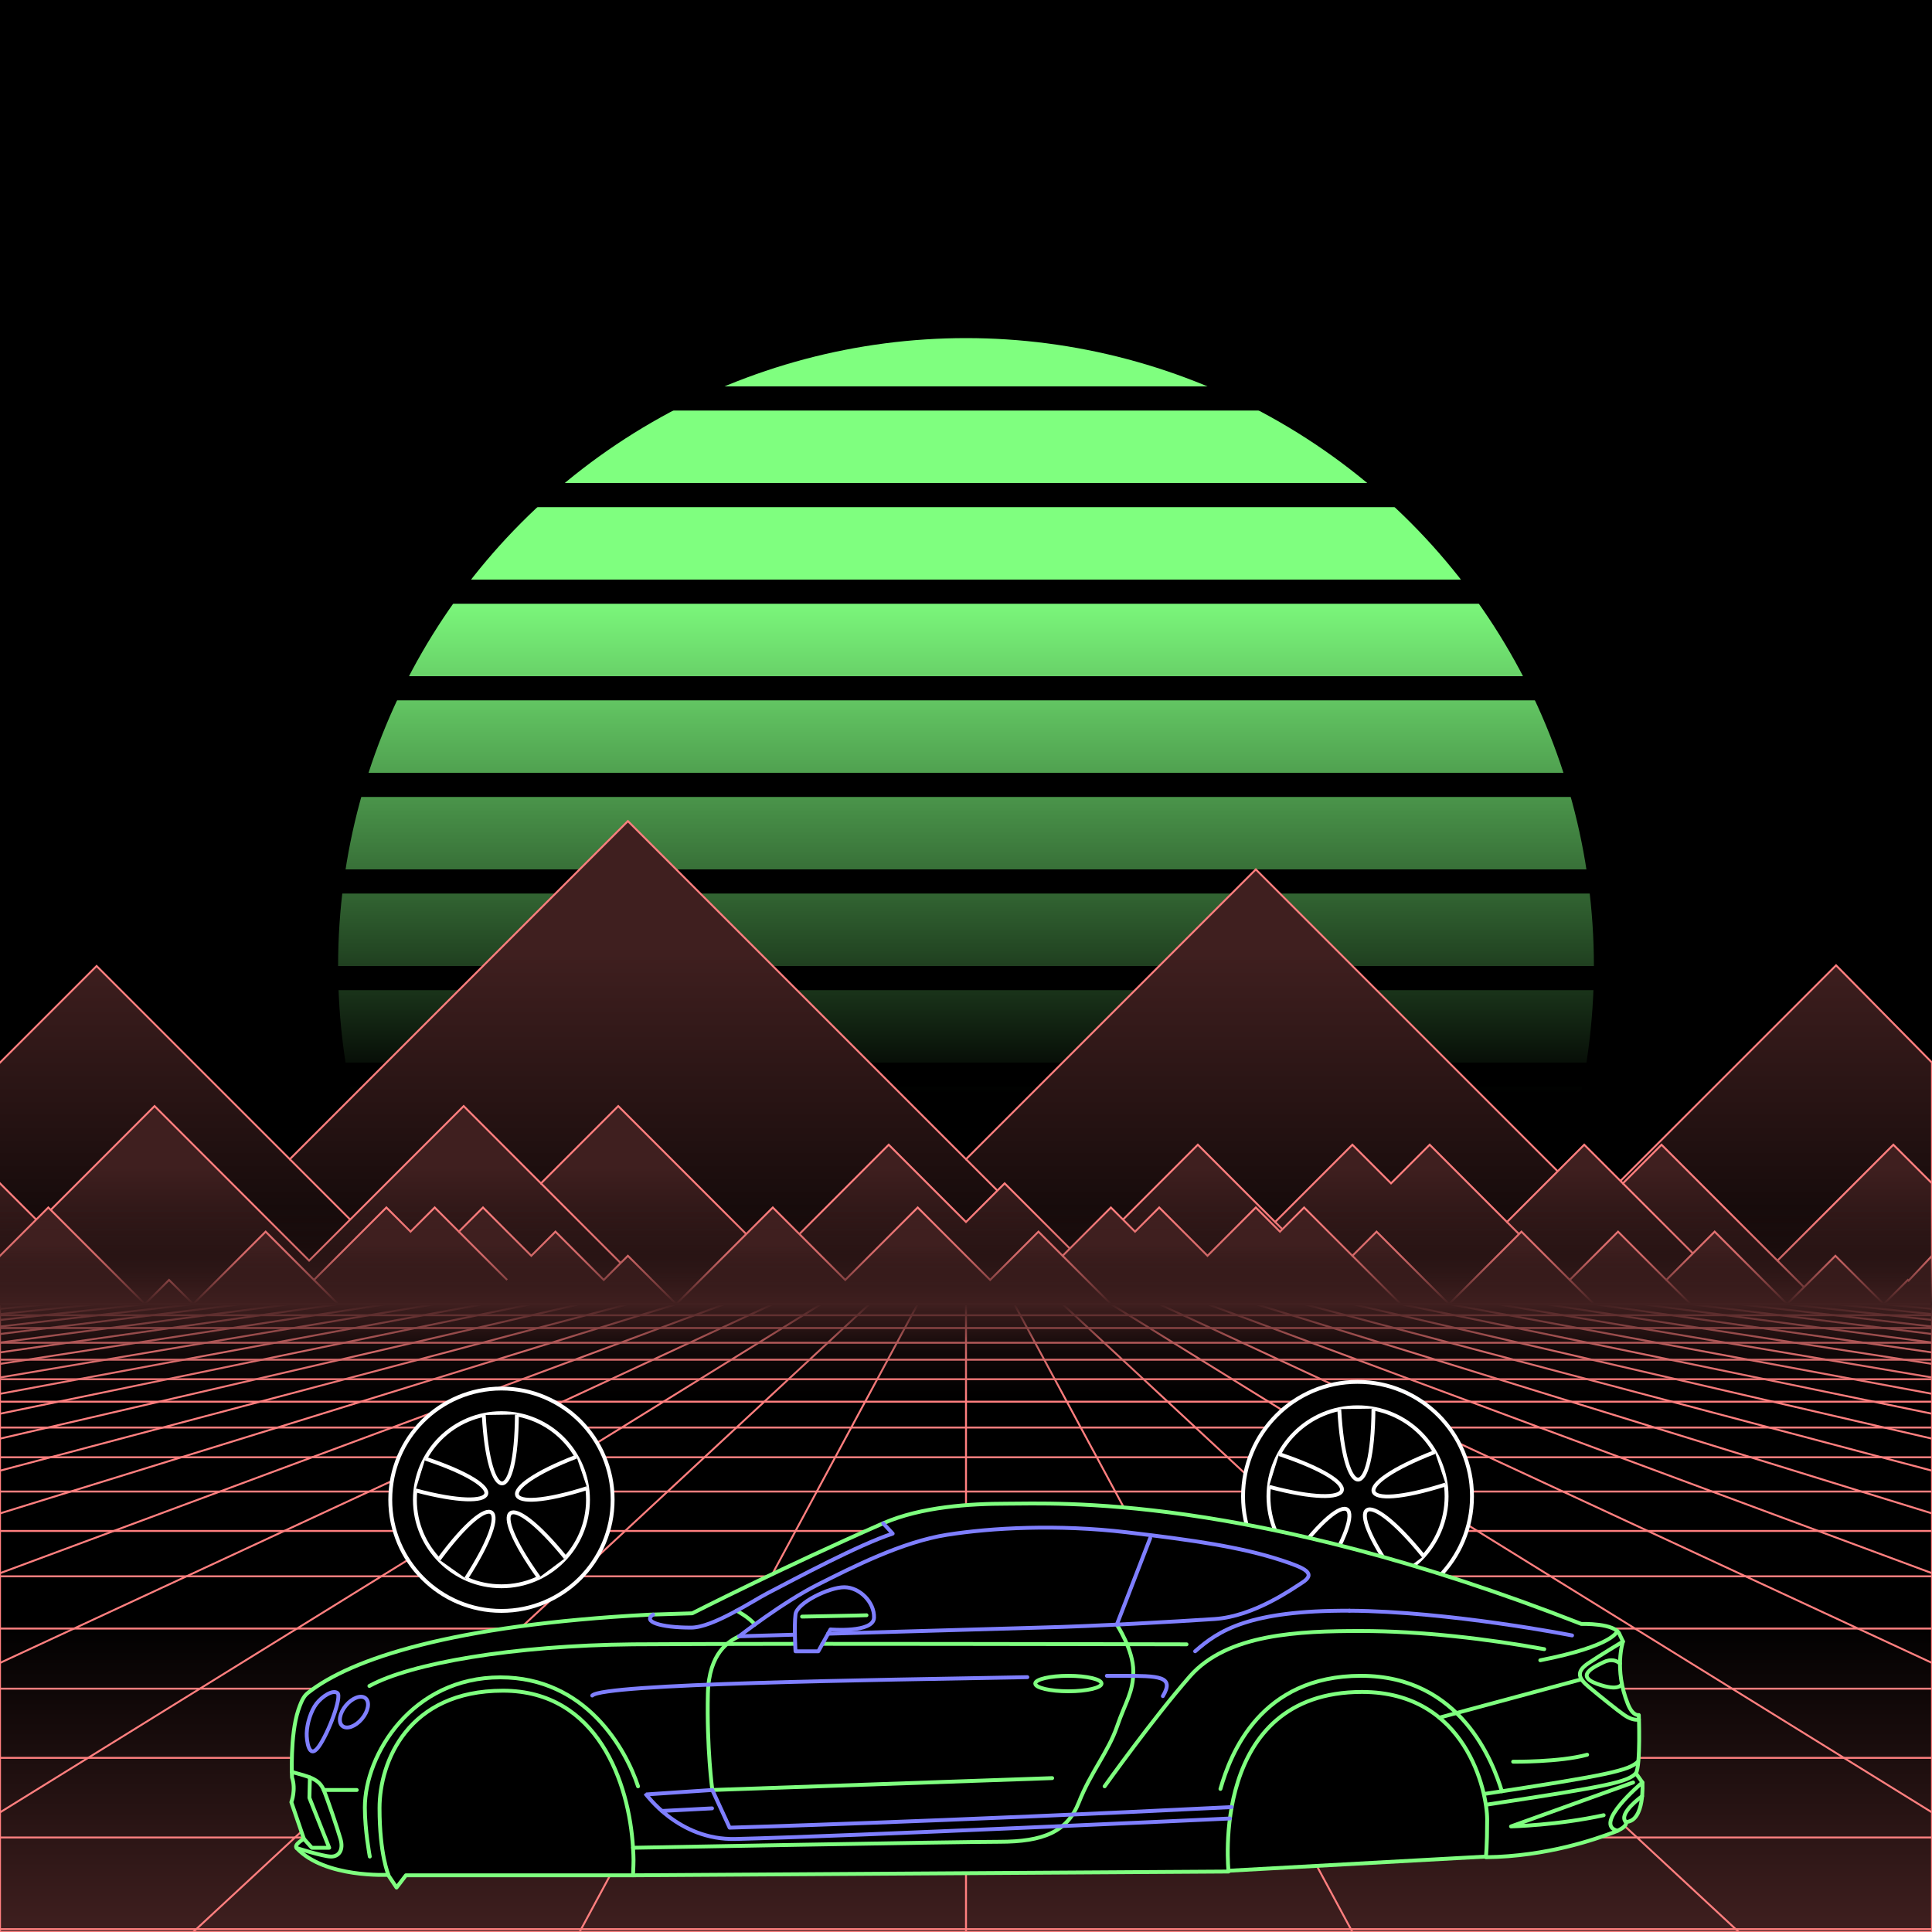 <svg xmlns="http://www.w3.org/2000/svg" viewBox="0 0 2000 2000" width="350" height="350">
    <defs>
        <linearGradient id="moon-grad" x1="0" x2="0" y1="0" y2="1">
            <stop offset="20%" stop-color="#7fff7f" stop-opacity="1"/>
            <stop offset="60%" stop-color="#7fff7f" stop-opacity="0"/>
        </linearGradient>

        <linearGradient id="star-grad" x1="0" y1="0" x2="1" y2="0">
            <stop offset="0%" stop-color="#ffffff" stop-opacity="0"/>
            <stop offset="80%" stop-color="#ffffff" stop-opacity=".5"/>
            <stop offset="100%" stop-color="#ffffff" stop-opacity="1"/>
        </linearGradient>

        <linearGradient id="bg-grad" x1="0" x2="0" y1="0" y2="1">
            <stop offset="25%" stop-color="#3f1f1f" stop-opacity="1"/>
            <stop offset="100%" stop-color="#000000" stop-opacity="1"/>
        </linearGradient>

        <linearGradient id="fog-grad" x1="0" x2="0" y1="0" y2="1">
            <stop offset="0%" stop-color="#3f1f1f" stop-opacity="0"/>
            <stop offset="25%" stop-color="#3f1f1f" stop-opacity=".25"/>
            <stop offset="50%" stop-color="#3f1f1f" stop-opacity="1"/>
            <stop offset="75%" stop-color="#3f1f1f" stop-opacity=".25"/>
            <stop offset="100%" stop-color="#3f1f1f" stop-opacity="0"/>
        </linearGradient>

        <linearGradient id="undergrid-grad" x1="0" x2="0" y1="0" y2="1">
            <stop offset="50%" stop-color="#000000" stop-opacity="1"/>
            <stop offset="100%" stop-color="#3f1f1f" stop-opacity="1"/>
        </linearGradient>

        <linearGradient id="flame-grad" x1="0" x2="1" y1="0" y2="0">
            <stop offset="0%" stop-color="#ffffff" stop-opacity="1"/>
            <stop offset="100%" stop-color="#0000ff" stop-opacity="0"/>
        </linearGradient>

        <linearGradient id="thrust-grad" x1="0" x2="0" y1="0" y2="1">
            <stop offset="0%" stop-color="#ffffff" stop-opacity="1"/>
            <stop offset="25%" stop-color="#ffffff" stop-opacity=".5"/>
            <stop offset="100%" stop-color="#ffffff" stop-opacity="0"/>
        </linearGradient>


        <style>
            #vmount                         {fill:url(#bg-grad); stroke:#ff7f7f; stroke-width:2px;}
            #sky, #moonstripes              {fill:#000000}
            .background                     {fill:url(#bg-grad); stroke:#ff7f7f; stroke-width:2px;}
            #mooncircle                     {fill:url(#moon-grad);}
            #grid                           {stroke-width:2px; fill:none; stroke:#ff7f7f;}
            #star                           {stroke-width:10px; fill:none; stroke:url(#star-grad); stroke-linecap:round;}
            #undergrid                      {fill:url(#undergrid-grad);}
            #fog                            {fill:url(#fog-grad);}
            #pink,#aqua                     {fill:none;  stroke-linecap:round; stroke-linejoin:round; stroke-width:4px;}
            #gleam                          {fill:none;  stroke-linecap:round; stroke-linejoin:round; stroke-width:25px; stroke:white;}
            #pink,#outline,#under           {stroke:#7fff7f;}
            #aqua, #gun, #frontgun          {stroke:#7f7fff;}                    
            #outline,#under,#gun,#frontgun  {fill:#000000; stroke-linecap:round; stroke-linejoin:round; stroke-width:4px;}
            .wheel                          {fill:#000000; stroke:#ffffff; stroke-width:4px;}
            #laser                          {stroke-width:15px; stroke:#7f7fff;}
            

            #gun, #frontgun                 {stroke:#ffffff;}

            #flame        				    {fill:url(#flame-grad); stroke:none; }
            #rocket                         {stroke:#ffffff; stroke-width:4px; fill:#000000;}
            .stripe                         {stroke:#7f0000;}
			#housing 					    {stroke:#ffffff;stroke-width:4px; fill:#000000}

            .jet                            {stroke:#7f7fff; stroke-width:4; fill:#000000}
            .thrust                         {fill:url(#thrust-grad);}

        </style>

    </defs>

    <g id="sky"><rect width="2000" height="2000"/></g>

    <g id="moon">
        <circle id="mooncircle" cx="1000" cy="1000" r="650"/>
        <g id="moonstripes">
            <animateTransform attributeName="transform" type="translate" from="0 50" to="0 150" dur="2s" repeatCount="indefinite"/>
            <rect x="0" y="0"     width="2000" height="25"/><rect x="0" y="100"   width="2000" height="25"/><rect x="0" y="200"   width="2000" height="25"/><rect x="0" y="300"   width="2000" height="25"/><rect x="0" y="400"   width="2000" height="25"/><rect x="0" y="500"   width="2000" height="25"/><rect x="0" y="600"   width="2000" height="25"/><rect x="0" y="700"   width="2000" height="25"/><rect x="0" y="800"   width="2000" height="25"/><rect x="0" y="900"   width="2000" height="25"/><rect x="0" y="1000"  width="2000" height="25"/><rect x="0" y="1100"  width="2000" height="25"/><rect x="0" y="1200"  width="2000" height="25"/>
        </g>
    </g>

    <g class="background" transform="translate(-2000 850)"><polygon points="0 250.0 100 150.0 300 350.0 650 0.0 1000 350.0 1300 50.0 1650 400.0 1850 200.0 1900.699 149.301 2000 250.0 2000 250.0 2100 150.0 2300 350.0 2650 0.0 3000 350.0 3300 50.0 3650 400.0 3850 200.0 3900.699 149.301 4000 250.0 4000 550 0 550"/><g><line x1="300" y1="350.0" x2="1000" y2="1050.0"/><line x1="2300" y1="350.0" x2="3000" y2="1050.0"/><line x1="1000" y1="350.0" x2="1600" y2="950.0"/><line x1="3000" y1="350.0" x2="3600" y2="950.0"/><line x1="1650" y1="400.0" x2="2050" y2="800.0"/><line x1="3650" y1="400.0" x2="4050" y2="800.0"/></g><animateTransform from="-2000 900.0" to="0 900.0" dur="15s" attributeName="transform" attributeType="XML" type="translate" repeatCount="indefinite"/></g><g class="background" transform="translate(-2000 850)"><polygon points="0 375.0 40 415.0 120 335.0 160 295.0 240 375.0 320 455.0 400 375.0 480 295.0 560 375.0 640 295.0 720 375.0 800 455.0 840 415.0 920 335.0 1000 415.0 1040 375.0 1120 455.0 1160 415.0 1240 335.0 1320 415.0 1400 335.0 1440 375.0 1480 335.0 1560 415.0 1600 375.0 1640 335.0 1680 375.0 1720 335.0 1800 415.0 1840 455.0 1920 375.0 1960 335.0 2000.0 375.0 2000 375.0 2000 375.0 2040 415.0 2120 335.0 2160 295.0 2240 375.0 2320 455.0 2400 375.0 2480 295.0 2560 375.0 2640 295.0 2720 375.0 2800 455.0 2840 415.0 2920 335.0 3000 415.0 3040 375.0 3120 455.0 3160 415.0 3240 335.0 3320 415.0 3400 335.0 3440 375.0 3480 335.0 3560 415.0 3600 375.0 3640 335.0 3680 375.0 3720 335.0 3800 415.0 3840 455.0 3920 375.0 3960 335.0 4000.0 375.0 4000 375.0 4000 550 0 550"/><g><line x1="40" y1="415.0" x2="200" y2="575.0"/><line x1="2040" y1="415.0" x2="2200" y2="575.0"/><line x1="560" y1="375.0" x2="720" y2="535.0"/><line x1="2560" y1="375.0" x2="2720" y2="535.0"/><line x1="1320" y1="415.0" x2="1480" y2="575.0"/><line x1="3320" y1="415.0" x2="3480" y2="575.0"/><line x1="1560" y1="415.0" x2="1640" y2="495.0"/><line x1="3560" y1="415.0" x2="3640" y2="495.0"/><line x1="1680" y1="375.0" x2="1760" y2="455.0"/><line x1="3680" y1="375.0" x2="3760" y2="455.0"/><line x1="1840" y1="455.0" x2="2000" y2="615.0"/><line x1="3840" y1="455.0" x2="4000" y2="615.0"/></g><animateTransform from="-2000 845.0" to="0 845.0" dur="10s" attributeName="transform" attributeType="XML" type="translate" repeatCount="indefinite"/></g><g class="background" transform="translate(-2000 850)"><polygon points="0 450.0 25 425.0 50 400.0 100 450.0 125 475.0 150 500.0 175 475.0 200 500.0 225 475.0 275 425.0 325 475.0 375 425.0 400 400.0 425 425.0 450 400.0 475 425.0 500 400.0 550 450.0 575 425.0 625 475.0 650 450.0 700 500.0 750 450.0 800 400.0 825 425.0 875 475.0 925 425.0 950 400.0 1000 450.0 1025 475.0 1075 425.0 1100 450.0 1150 400.0 1175 425.0 1200 400.0 1250 450.0 1300 400.0 1325 425.0 1350 400.0 1375 425.0 1400 450.0 1425 425.0 1475 475.0 1500 500.0 1550 450.0 1575 425.0 1625 475.0 1675 425.0 1725 475.0 1775 425.0 1825 475.0 1850 500.0 1900 450.0 1950 500.0 1975 475.0 1975.747 475.747 2000 450.0 2000 450.0 2025 425.0 2050 400.0 2100 450.0 2125 475.0 2150 500.0 2175 475.0 2200 500.0 2225 475.0 2275 425.0 2325 475.0 2375 425.0 2400 400.0 2425 425.0 2450 400.0 2475 425.0 2500 400.0 2550 450.0 2575 425.0 2625 475.0 2650 450.0 2700 500.0 2750 450.0 2800 400.0 2825 425.0 2875 475.0 2925 425.0 2950 400.0 3000 450.0 3025 475.0 3075 425.0 3100 450.0 3150 400.0 3175 425.0 3200 400.0 3250 450.0 3300 400.0 3325 425.0 3350 400.0 3375 425.0 3400 450.0 3425 425.0 3475 475.0 3500 500.0 3550 450.0 3575 425.0 3625 475.0 3675 425.0 3725 475.0 3775 425.0 3825 475.0 3850 500.0 3900 450.0 3950 500.0 3975 475.0 3975.747 475.747 4000 450.0 4000 550 0 550"/><g><line x1="325" y1="475.0" x2="425" y2="575.0"/><line x1="2325" y1="475.0" x2="2425" y2="575.0"/><line x1="475" y1="425.0" x2="525" y2="475.0"/><line x1="2475" y1="425.0" x2="2525" y2="475.0"/><line x1="700" y1="500.0" x2="800" y2="600.0"/><line x1="2700" y1="500.0" x2="2800" y2="600.0"/><line x1="1100" y1="450.0" x2="1200" y2="550.0"/><line x1="3100" y1="450.0" x2="3200" y2="550.0"/><line x1="1400" y1="450.0" x2="1450" y2="500.0"/><line x1="3400" y1="450.0" x2="3450" y2="500.0"/><line x1="1625" y1="475.0" x2="1725" y2="575.0"/><line x1="3625" y1="475.0" x2="3725" y2="575.0"/><line x1="1725" y1="475.0" x2="1825" y2="575.0"/><line x1="3725" y1="475.0" x2="3825" y2="575.0"/><line x1="1950" y1="500.0" x2="2000" y2="550.0"/><line x1="3950" y1="500.0" x2="4000" y2="550.0"/></g><animateTransform from="-2000 800.0" to="0 800.0" dur="5s" attributeName="transform" attributeType="XML" type="translate" repeatCount="indefinite"/></g>

    <g>
        <rect><animate id="fake" begin="4.9;swipe.end" dur=".1s" attributeName="visibility" from="hide" to="hide"/></rect>
        <path id="star" d="M-2425,799.8c616.2-355.8,1278-560.9,1942.8-627"/>
        <animateTransform id="swipe" attributeName="transform" type="rotate" from="0 0 5000" to="360 0 5000" dur="5s" begin="fake.end"/>
    </g>

    <g id="grid">
        <rect id="undergrid" x="0" y="1350" width="2000" height="650"/>
        <g id="hor">
            <line x1="0" y1="1350" x2="2000" y2="1350"></line><line x1="0" y1="1361.51" x2="2000" y2="1361.51"></line><line x1="0" y1="1374.758" x2="2000" y2="1374.758"></line><line x1="0" y1="1390.006" x2="2000" y2="1390.006"></line><line x1="0" y1="1407.557" x2="2000" y2="1407.557"></line><line x1="0" y1="1427.759" x2="2000" y2="1427.759"></line><line x1="0" y1="1451.01" x2="2000" y2="1451.01"></line><line x1="0" y1="1477.773" x2="2000" y2="1477.773"></line><line x1="0" y1="1508.576" x2="2000" y2="1508.576"></line><line x1="0" y1="1544.031" x2="2000" y2="1544.031"></line><line x1="0" y1="1584.84" x2="2000" y2="1584.84"></line><line x1="0" y1="1631.811" x2="2000" y2="1631.811"></line><line x1="0" y1="1685.874" x2="2000" y2="1685.874"></line><line x1="0" y1="1748.102" x2="2000" y2="1748.102"></line><line x1="0" y1="1819.725" x2="2000" y2="1819.725"></line><line x1="0" y1="1902.163" x2="2000" y2="1902.163"></line><line x1="0" y1="1997.05" x2="2000" y2="1997.05"></line>
        </g>
        <g id="ver">
            <line x1="0" y1="1350" x2="-7000.0" y2="2000"><animate attributeName="x1" values="0;50" dur="100ms" repeatCount="indefinite"/><animate attributeName="x2" values="-7000.0;-6600.0" dur="100ms" repeatCount="indefinite"/></line><line x1="50" y1="1350" x2="-6600.0" y2="2000"><animate attributeName="x1" values="50;100" dur="100ms" repeatCount="indefinite"/><animate attributeName="x2" values="-6600.0;-6200.0" dur="100ms" repeatCount="indefinite"/></line><line x1="100" y1="1350" x2="-6200.0" y2="2000"><animate attributeName="x1" values="100;150" dur="100ms" repeatCount="indefinite"/><animate attributeName="x2" values="-6200.0;-5800.0" dur="100ms" repeatCount="indefinite"/></line><line x1="150" y1="1350" x2="-5800.0" y2="2000"><animate attributeName="x1" values="150;200" dur="100ms" repeatCount="indefinite"/><animate attributeName="x2" values="-5800.0;-5400.0" dur="100ms" repeatCount="indefinite"/></line><line x1="200" y1="1350" x2="-5400.0" y2="2000"><animate attributeName="x1" values="200;250" dur="100ms" repeatCount="indefinite"/><animate attributeName="x2" values="-5400.0;-5000.0" dur="100ms" repeatCount="indefinite"/></line><line x1="250" y1="1350" x2="-5000.0" y2="2000"><animate attributeName="x1" values="250;300" dur="100ms" repeatCount="indefinite"/><animate attributeName="x2" values="-5000.0;-4600.0" dur="100ms" repeatCount="indefinite"/></line><line x1="300" y1="1350" x2="-4600.0" y2="2000"><animate attributeName="x1" values="300;350" dur="100ms" repeatCount="indefinite"/><animate attributeName="x2" values="-4600.0;-4200.0" dur="100ms" repeatCount="indefinite"/></line><line x1="350" y1="1350" x2="-4200.0" y2="2000"><animate attributeName="x1" values="350;400" dur="100ms" repeatCount="indefinite"/><animate attributeName="x2" values="-4200.0;-3800.0" dur="100ms" repeatCount="indefinite"/></line><line x1="400" y1="1350" x2="-3800.0" y2="2000"><animate attributeName="x1" values="400;450" dur="100ms" repeatCount="indefinite"/><animate attributeName="x2" values="-3800.0;-3400.0" dur="100ms" repeatCount="indefinite"/></line><line x1="450" y1="1350" x2="-3400.0" y2="2000"><animate attributeName="x1" values="450;500" dur="100ms" repeatCount="indefinite"/><animate attributeName="x2" values="-3400.0;-3000.0" dur="100ms" repeatCount="indefinite"/></line><line x1="500" y1="1350" x2="-3000.0" y2="2000"><animate attributeName="x1" values="500;550" dur="100ms" repeatCount="indefinite"/><animate attributeName="x2" values="-3000.0;-2600.0" dur="100ms" repeatCount="indefinite"/></line><line x1="550" y1="1350" x2="-2600.0" y2="2000"><animate attributeName="x1" values="550;600" dur="100ms" repeatCount="indefinite"/><animate attributeName="x2" values="-2600.0;-2200.0" dur="100ms" repeatCount="indefinite"/></line><line x1="600" y1="1350" x2="-2200.0" y2="2000"><animate attributeName="x1" values="600;650" dur="100ms" repeatCount="indefinite"/><animate attributeName="x2" values="-2200.0;-1800.0" dur="100ms" repeatCount="indefinite"/></line><line x1="650" y1="1350" x2="-1800.0" y2="2000"><animate attributeName="x1" values="650;700" dur="100ms" repeatCount="indefinite"/><animate attributeName="x2" values="-1800.0;-1400.0" dur="100ms" repeatCount="indefinite"/></line><line x1="700" y1="1350" x2="-1400.0" y2="2000"><animate attributeName="x1" values="700;750" dur="100ms" repeatCount="indefinite"/><animate attributeName="x2" values="-1400.0;-1000.0" dur="100ms" repeatCount="indefinite"/></line><line x1="750" y1="1350" x2="-1000.0" y2="2000"><animate attributeName="x1" values="750;800" dur="100ms" repeatCount="indefinite"/><animate attributeName="x2" values="-1000.0;-600.0" dur="100ms" repeatCount="indefinite"/></line><line x1="800" y1="1350" x2="-600.0" y2="2000"><animate attributeName="x1" values="800;850" dur="100ms" repeatCount="indefinite"/><animate attributeName="x2" values="-600.0;-200.0" dur="100ms" repeatCount="indefinite"/></line><line x1="850" y1="1350" x2="-200.0" y2="2000"><animate attributeName="x1" values="850;900" dur="100ms" repeatCount="indefinite"/><animate attributeName="x2" values="-200.0;200.0" dur="100ms" repeatCount="indefinite"/></line><line x1="900" y1="1350" x2="200.0" y2="2000"><animate attributeName="x1" values="900;950" dur="100ms" repeatCount="indefinite"/><animate attributeName="x2" values="200.0;600.0" dur="100ms" repeatCount="indefinite"/></line><line x1="950" y1="1350" x2="600.0" y2="2000"><animate attributeName="x1" values="950;1000" dur="100ms" repeatCount="indefinite"/><animate attributeName="x2" values="600.0;1000.0" dur="100ms" repeatCount="indefinite"/></line><line x1="1000" y1="1350" x2="1000.0" y2="2000"><animate attributeName="x1" values="1000;1050" dur="100ms" repeatCount="indefinite"/><animate attributeName="x2" values="1000.0;1400.0" dur="100ms" repeatCount="indefinite"/></line><line x1="1050" y1="1350" x2="1400.0" y2="2000"><animate attributeName="x1" values="1050;1100" dur="100ms" repeatCount="indefinite"/><animate attributeName="x2" values="1400.0;1800.0" dur="100ms" repeatCount="indefinite"/></line><line x1="1100" y1="1350" x2="1800.0" y2="2000"><animate attributeName="x1" values="1100;1150" dur="100ms" repeatCount="indefinite"/><animate attributeName="x2" values="1800.0;2200.0" dur="100ms" repeatCount="indefinite"/></line><line x1="1150" y1="1350" x2="2200.0" y2="2000"><animate attributeName="x1" values="1150;1200" dur="100ms" repeatCount="indefinite"/><animate attributeName="x2" values="2200.0;2600.0" dur="100ms" repeatCount="indefinite"/></line><line x1="1200" y1="1350" x2="2600.0" y2="2000"><animate attributeName="x1" values="1200;1250" dur="100ms" repeatCount="indefinite"/><animate attributeName="x2" values="2600.0;3000.0" dur="100ms" repeatCount="indefinite"/></line><line x1="1250" y1="1350" x2="3000.0" y2="2000"><animate attributeName="x1" values="1250;1300" dur="100ms" repeatCount="indefinite"/><animate attributeName="x2" values="3000.0;3400.0" dur="100ms" repeatCount="indefinite"/></line><line x1="1300" y1="1350" x2="3400.0" y2="2000"><animate attributeName="x1" values="1300;1350" dur="100ms" repeatCount="indefinite"/><animate attributeName="x2" values="3400.0;3800.0" dur="100ms" repeatCount="indefinite"/></line><line x1="1350" y1="1350" x2="3800.0" y2="2000"><animate attributeName="x1" values="1350;1400" dur="100ms" repeatCount="indefinite"/><animate attributeName="x2" values="3800.0;4200.0" dur="100ms" repeatCount="indefinite"/></line><line x1="1400" y1="1350" x2="4200.0" y2="2000"><animate attributeName="x1" values="1400;1450" dur="100ms" repeatCount="indefinite"/><animate attributeName="x2" values="4200.0;4600.0" dur="100ms" repeatCount="indefinite"/></line><line x1="1450" y1="1350" x2="4600.0" y2="2000"><animate attributeName="x1" values="1450;1500" dur="100ms" repeatCount="indefinite"/><animate attributeName="x2" values="4600.0;5000.0" dur="100ms" repeatCount="indefinite"/></line><line x1="1500" y1="1350" x2="5000.0" y2="2000"><animate attributeName="x1" values="1500;1550" dur="100ms" repeatCount="indefinite"/><animate attributeName="x2" values="5000.0;5400.0" dur="100ms" repeatCount="indefinite"/></line><line x1="1550" y1="1350" x2="5400.0" y2="2000"><animate attributeName="x1" values="1550;1600" dur="100ms" repeatCount="indefinite"/><animate attributeName="x2" values="5400.0;5800.0" dur="100ms" repeatCount="indefinite"/></line><line x1="1600" y1="1350" x2="5800.0" y2="2000"><animate attributeName="x1" values="1600;1650" dur="100ms" repeatCount="indefinite"/><animate attributeName="x2" values="5800.0;6200.0" dur="100ms" repeatCount="indefinite"/></line><line x1="1650" y1="1350" x2="6200.0" y2="2000"><animate attributeName="x1" values="1650;1700" dur="100ms" repeatCount="indefinite"/><animate attributeName="x2" values="6200.0;6600.0" dur="100ms" repeatCount="indefinite"/></line><line x1="1700" y1="1350" x2="6600.0" y2="2000"><animate attributeName="x1" values="1700;1750" dur="100ms" repeatCount="indefinite"/><animate attributeName="x2" values="6600.0;7000.0" dur="100ms" repeatCount="indefinite"/></line><line x1="1750" y1="1350" x2="7000.0" y2="2000"><animate attributeName="x1" values="1750;1800" dur="100ms" repeatCount="indefinite"/><animate attributeName="x2" values="7000.0;7400.0" dur="100ms" repeatCount="indefinite"/></line><line x1="1800" y1="1350" x2="7400.0" y2="2000"><animate attributeName="x1" values="1800;1850" dur="100ms" repeatCount="indefinite"/><animate attributeName="x2" values="7400.0;7800.0" dur="100ms" repeatCount="indefinite"/></line><line x1="1850" y1="1350" x2="7800.0" y2="2000"><animate attributeName="x1" values="1850;1900" dur="100ms" repeatCount="indefinite"/><animate attributeName="x2" values="7800.0;8200.0" dur="100ms" repeatCount="indefinite"/></line><line x1="1900" y1="1350" x2="8200.0" y2="2000"><animate attributeName="x1" values="1900;1950" dur="100ms" repeatCount="indefinite"/><animate attributeName="x2" values="8200.0;8600.0" dur="100ms" repeatCount="indefinite"/></line><line x1="1950" y1="1350" x2="8600.0" y2="2000"><animate attributeName="x1" values="1950;2000" dur="100ms" repeatCount="indefinite"/><animate attributeName="x2" values="8600.0;9000.0" dur="100ms" repeatCount="indefinite"/></line><line x1="2000" y1="1350" x2="9000.0" y2="2000"><animate attributeName="x1" values="2000;2050" dur="100ms" repeatCount="indefinite"/><animate attributeName="x2" values="9000.0;9400.0" dur="100ms" repeatCount="indefinite"/></line>
        </g>
    </g>

    <rect id="fog" x="0" y="1250" width="2000" height="200"/>
    <g id="car">
        
        <g id="under-and-gleam">
            <animateTransform attributeName="transform" type="translate" keyTimes="0;.5;1" values="0,-330;0,-340;0,-330" dur="1.5s" repeatCount="indefinite"/>
            
            
            <polygon id="under" points="1538.3 1921.9 1269.5 1936.7 957.8 1813 655.3 1941.3 420.2 1941.3 410.5 1954 401.2 1940.1 356.6 1872 417.4 1742.8 660.5 1718.8 961.6 1782.3 1427 1709.4 1616 1773.5 1538.3 1921.9"></polygon>
            <mask id="gleam-mask"><g><animateTransform attributeName="transform" type="translate" from="0 0" to="2000 0" dur="500ms" begin="fake.end+50ms"/><rect x="-150" y="0" width="250" height="2000" fill="white"/></g></mask>            
            <g mask="url(#gleam-mask)"><path d="M319.1,1752.2c43.8-34.6,148.5-70,353.1-80.7l44.4-1.4s92-46.9,197.7-93.2c39.4-17.2,90.4-20.3,127.8-20.3,50,0,249.7-10.8,594.9,124.5,0,0,35.5-1.2,39.7,11" id="gleam"></path></g>                
        </g>
        <g id="wheels" transform="translate(0,-330)">
            <g id="front-wheel" class="wheel"><animateTransform attributeName="transform" attributeType="XML" type="rotate" from="360 519.1 1882.5" to="0 519.1 1882.5" dur=".5s" repeatCount="indefinite"/><g id="front"><circle cx="519.1" cy="1882.5" r="115.1"></circle><circle cx="519.1" cy="1882.5" r="89.6"></circle><path d="M535.1,1794.3c-.6,95.9-29.3,94.1-34.3.5"></path><path d="M440.3,1840c90.9,30.3,80.4,56.9-10.2,32.8"></path><path d="M454.3,1944.3c57-77.1,79.1-58.8,28.1,19.9"></path><path d="M557.9,1963.2c-55.8-78-31.5-93.4,27.6-20.6"></path><path d="M607.9,1870.5c-91.4,28.9-98.5,1.1-11.1-32.6"></path></g></g>
            <g id="middle-wheel" class="wheel"><animateTransform attributeName="transform" attributeType="XML" type="rotate" from="360  " to="0  " dur=".5s" repeatCount="indefinite"/></g>
            <g id="rear-wheel" class="wheel"><animateTransform attributeName="transform" attributeType="XML" type="rotate" from="360 1405.3 1879" to="0 1405.3 1879" dur=".5s" repeatCount="indefinite"/><g id="rear"><circle cx="1405.3" cy="1879" r="118.5"></circle><circle cx="1405.3" cy="1879" r="92.2"></circle><path d="M1421.8,1788.2c-.7,98.8-30.2,96.9-35.4.5"></path><path d="M1324.1,1835.3c93.7,31.2,82.8,58.6-10.5,33.8"></path><path d="M1338.6,1942.7c58.6-79.4,81.4-60.6,28.9,20.5"></path><path d="M1445.3,1962.1c-57.5-80.3-32.5-96.1,28.4-21.1"></path><path d="M1496.7,1866.7c-94.1,29.8-101.4,1.2-11.3-33.6"></path></g></g>
        </g>

        

        <g id="body">
            <animateTransform attributeName="transform" type="translate" keyTimes="0;.5;1" values="0,-330;0,-340;0,-330" dur="1.5s" repeatCount="indefinite"/>
            <path d="M1271.8,1937.4l-616.5,3.9c.7-16.2.7-16.2,0-28.5-4-66.8-36.4-162.6-134.7-162.6s-127.7,73.6-127.7,121.6,9.2,69,9.2,69-65.8,3.6-95-27.7c-3.3-3.5,7.5-9.5,7.5-9.5l-13-38s5-12.9.7-25.6c0,0-2.2-43.5,6.5-69.7,4.2-12.6,6.9-15.4,10.3-18.1,43.8-34.6,148.5-70,353.1-80.7l44.4-1.4s92-46.9,197.7-93.2c39.4-17.2,90.4-20.3,127.8-20.3,50,0,249.7-10.8,594.9,124.5,0,0,35.5-1.2,39.7,11l3.4,7.2s-9.6,28.5,5.1,64.8c5.3,13,11.3,11.3,11.3,11.3s2,51.5-3,60.3l6.7,9.5s2.8,40.2-17.1,40.9c0,0,3.2,5-13.8,11.2s-66.9,24.4-131.1,25.3c0,0,1.3-10.9,1.3-39.2S1518,1751.5,1410,1751.5C1251.5,1751.5,1271.8,1937.4,1271.8,1937.4Z" id="outline"></path>
            <g id="pink"><path d="M1693.5,1835.7c-9.1,9.1-26.6,13.1-154.1,32.4"></path><path d="M1695.5,1823.7c-9.1,9.1-31.6,14.1-159.1,33.4"></path><path d="M1700.2,1845.2s-52.2,43.8-25.6,50"></path><path d="M1699.9,1859.4s-25.3,18.1-16.8,26.7"></path><path d="M1690.6,1845.2l-126.4,45.5s48.6-1.2,95.9-11.6"></path><path d="M1566.4,1823.7s48.1.6,76.6-7.2"></path><line x1="1490" x2="1636.8" y1="1778.1" y2="1738.5"></line><path d="M1680.1,1699.3s-22.5,13.4-35.9,22.5-9.9,15.8,1,24.9,29.6,24.2,36.2,28.7,11.4,5.2,15.2,4.8"></path><path d="M1677,1722.1c-3.2-3-9.1-5.3-17.2-1.3s-30.3,13.7-6.6,22.3,25.7,0,25.7,0"></path><path d="M1674.2,1688.4s-2.7,15.2-79.7,30.3"></path><path d="M1263.4,1851.9c10.5-36.8,41.6-117.1,145.5-117.1s137,90.6,145.8,119.5"></path><path d="M655.3,1912.8s334-6.2,379.3-6.2,70.2-10.2,82.3-41,30.5-52.3,39.4-78.2,16.9-35.1,16.9-57.4-17.1-48.2-17.1-48.2"></path><path d="M660.5,1849.2C648,1811,606.7,1736.4,518,1736.4c-91.4,0-140.3,79.7-140.3,134.8,0,23.6,5.1,50.7,5.1,50.7"></path><path d="M302.1,1834.3c17.4,4.9,28.2,6.9,33,18.7s14.1,39.5,17.4,50.8-1.7,18.4-10.2,18.1-35.2-8.8-35.2-8.8"></path><polyline points="314.6 1903.6 322.8 1912.8 340.8 1912.8 320.3 1861.1 320.8 1840"></polyline><line x1="335.1" x2="369.3" y1="1853" y2="1853"></line><path d="M762.6,1667.4s13.1,7,18.8,14.3"></path><ellipse cx="1106" cy="1742.8" rx="34.3" ry="8"></ellipse><path d="M897,1672.1c-.9.2-66.7,1.4-66.7,1.4"></path><path d="M1237.2,1709.4"></path><path d="M1089.2,1840.7,737.4,1853s-5.9-43-4.6-99.7c1-42.9,22.4-54.7,32.3-59.4"></path><path d="M1598.6,1707.2c-57.7-10.5-126.9-18.8-190.1-18.8s-138.1,2.7-176.8,47-88.2,113.8-88.2,113.8"></path><path d="M851.3,1701.7c171.4,0,377,.5,377,.5"></path><path d="M382.4,1745.3c42.7-23.5,148.7-41.9,272.9-43.1,35.4-.3,97.2-.4,167.5-.5"></path></g>
            <g id="aqua"><line x1="1190.7" x2="1156.1" y1="1592.2" y2="1681.8"></line><path d="M822.9,1692.2l-57.8,1.7"></path><path d="M765.1,1693.9s45.2-35.3,81.6-53.6,87.3-44.2,133.6-51.5,114.8-11,186-2.6,118.4,15.4,159.9,28.9c25.7,8.4,36.8,13.9,21.4,23.5-9.1,5.7-49.4,34.7-90.2,37.4s-122.3,7.4-181.6,8.9l-218.6,6.3"></path><path d="M1063.5,1736.2c-160.9,3-438.8,6.7-450.4,19"></path><path d="M1203.8,1755.8c12.4-20.7-4-21-42.6-21h-15.4"></path><ellipse cx="365.8" cy="1773.5" rx="18.7" ry="10.8" transform="translate(-1228.8 915.4) rotate(-50.1)"></ellipse><path d="M349.3,1752.6c-4.9-3.7-15.8,3.5-21.6,10.9s-9.9,20.6-10.2,30.8c-.2,7,2.1,28,12.3,14S354.2,1756.2,349.3,1752.6Z"></path><path d="M676.1,1671.4c-11.1,7.2,7.3,13.5,39.3,13.5,22.4,0,64.4-28,78.9-35.5,30.6-15.9,94.8-50.4,129.8-61.8l-9.8-10.7"></path><path d="M1237.2,1709.4c24.2-21.4,56.1-42.5,159.7-42"></path><path d="M1396.9,1667.4c103.5.6,230.5,25.6,230.5,25.6"></path><path d="M823.5,1709.4h23.6l12.6-22.6s44.6,3.8,45.1-12.2-14.9-31.4-30.7-31.5-49.1,16.2-50.6,28S823.5,1709.4,823.5,1709.4Z"></path><path d="M1273.2,1882.5s-395.6,18.4-511.7,21.2c-59.5,1.5-92.5-46.7-92.8-46.1l68.7-4.6,17.9,39s218.2-6.3,519.7-21.3"></path><line x1="685.2" x2="737.1" y1="1874.7" y2="1872"></line></g>
        </g>
    </g>
</svg>
